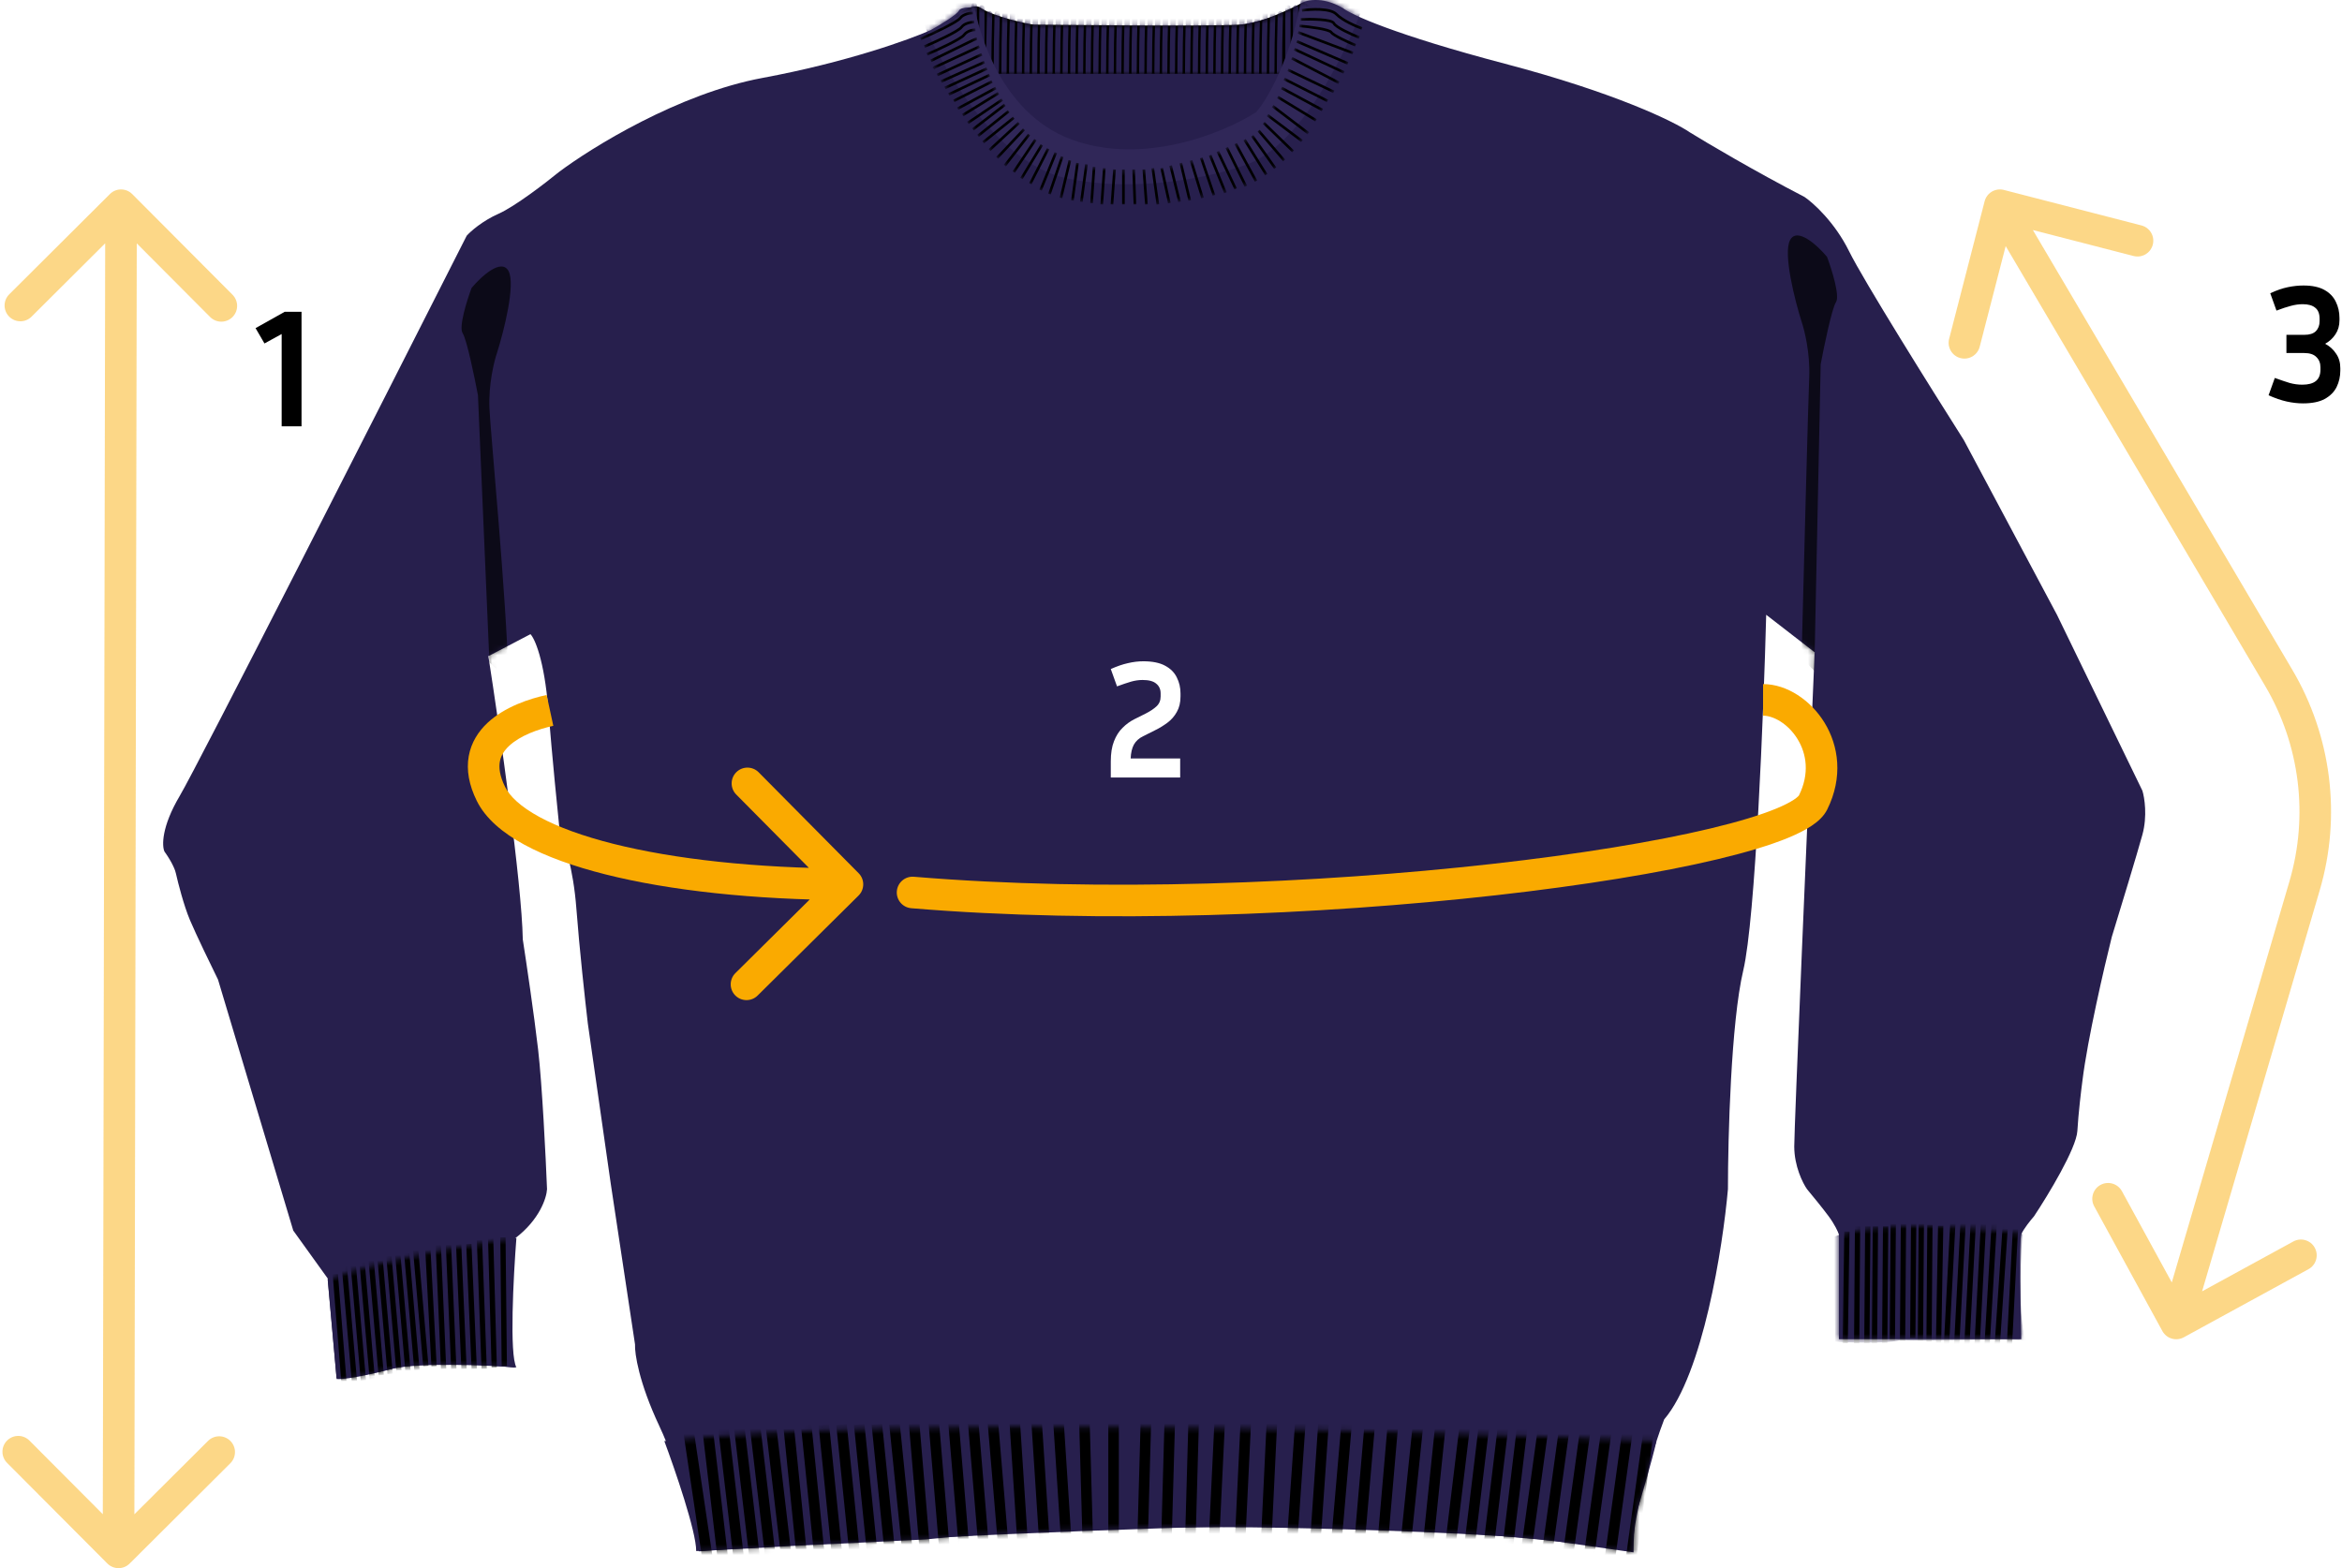 <svg width="445" height="298" viewBox="0 0 445 298" fill="none" xmlns="http://www.w3.org/2000/svg">
<path d="M182.207 2.023C181.82 2.809 178.492 4.809 176.877 5.71C172.838 7.513 160.787 11.856 144.891 14.806C128.995 17.756 112.421 27.999 106.121 32.752C103.617 34.8 97.834 39.242 94.732 40.618C91.63 41.995 89.401 43.978 88.674 44.798C71.955 77.821 37.643 145.343 34.154 151.243C30.664 157.143 30.761 160.749 31.246 161.814C32.797 163.978 33.346 165.502 33.427 165.993C33.831 167.796 34.929 172.09 36.092 174.843C37.255 177.597 40.131 183.53 41.423 186.152L55.72 233.843L62.262 242.939L63.958 261.868C67.254 261.868 72.924 260.557 75.347 259.902C82.519 258.722 93.359 259.41 97.882 259.902C96.719 257.542 97.398 242.53 97.882 235.318C102.535 231.778 103.859 227.616 103.94 225.977C103.698 219.913 103.019 206.113 102.244 199.427C101.468 192.74 99.982 182.71 99.336 178.531C99.142 167.714 94.894 138.132 92.794 124.693L100.79 120.514C101.598 121.334 103.407 125.333 104.182 134.773C104.958 144.213 105.959 154.275 106.363 158.127C107.171 159.766 108.932 164.961 109.513 172.631C110.095 180.301 111.209 190.413 111.694 194.51L116.056 224.993L120.66 255.477C120.579 257.198 121.387 262.704 125.264 270.964C129.141 279.224 131.887 290.303 132.775 294.81C144.891 293.909 179.639 291.762 221.705 290.385C263.77 289.008 298.195 292.761 310.149 294.81C310.537 286.353 314.349 274.57 316.207 269.735C323.573 261.082 327.353 236.957 328.323 225.977C328.323 216.225 328.904 194.264 331.23 184.431C333.557 174.598 335.108 135.264 335.592 116.827L344.8 123.956C343.508 153.702 340.923 214.128 340.923 217.864C340.923 221.601 342.538 224.83 343.346 225.977C344.235 227.042 346.302 229.566 347.466 231.139C348.629 232.713 349.243 234.089 349.404 234.581V254.493H384.055C383.893 248.266 383.667 235.564 384.055 234.581C384.443 233.598 385.832 231.877 386.478 231.139C389.144 227.124 394.523 218.258 394.717 214.914C394.911 211.571 395.444 207.13 395.686 205.327C396.655 197.46 399.805 183.857 401.259 178.039C402.794 173.041 406.106 162.158 407.075 158.618C408.044 155.078 407.479 151.571 407.075 150.26L390.84 116.827L373.151 83.639C367.012 73.97 354.056 53.254 351.343 47.748C348.629 42.241 344.558 38.57 342.862 37.423C333.363 32.506 324.365 27.18 321.053 25.131C318.065 23.082 306.854 17.608 285.918 12.102C264.982 6.595 256.679 2.76 255.144 1.531C251.073 -0.829 247.955 0.056 246.905 0.793C241.09 4.727 229.943 5.71 225.097 5.71H209.347C193.839 5.71 187.538 2.924 186.327 1.531C185.115 1.367 182.595 1.236 182.207 2.023Z" fill="#271F4D"/>
<path d="M251.99 14.012H183.415L178.326 6.392C180.184 4.179 184.384 0.098 186.323 1.475C188.746 3.196 195.773 4.671 196.5 4.671C197.227 4.671 228.981 5.075 235.755 4.671C239.874 4.425 245.447 1.475 247.628 0.492L256.836 4.671L251.99 14.012Z" fill="black"/>
<mask id="mask0_545_181" style="mask-type:alpha" maskUnits="userSpaceOnUse" x="178" y="0" width="79" height="15">
<path d="M251.99 14.012H183.415L178.326 6.392C180.184 4.179 184.384 0.098 186.323 1.475C188.746 3.196 195.773 4.671 196.5 4.671C197.227 4.671 228.979 5.033 235.755 4.671C240.359 4.425 245.447 1.721 247.386 0.492L256.836 4.671L251.99 14.012Z" fill="#271F4D"/>
</mask>
<g mask="url(#mask0_545_181)">
<path d="M188.033 2.626C187.925 6.349 187.861 10.062 187.861 13.786" stroke="#271F4D" stroke-linecap="round"/>
<path d="M186.564 1.475C186.564 5.575 186.564 9.666 186.564 13.767" stroke="#271F4D" stroke-linecap="round"/>
<path d="M185.111 0.983C185.111 5.247 185.111 9.502 185.111 13.767" stroke="#271F4D" stroke-linecap="round"/>
<path d="M189.484 2.626C189.376 6.349 189.312 10.062 189.312 13.786" stroke="#271F4D" stroke-linecap="round"/>
<path d="M190.939 2.626C190.832 6.349 190.768 10.062 190.768 13.786" stroke="#271F4D" stroke-linecap="round"/>
<path d="M192.395 2.626C192.287 6.349 192.223 10.062 192.223 13.786" stroke="#271F4D" stroke-linecap="round"/>
<path d="M193.848 2.626C193.74 6.349 193.676 10.062 193.676 13.786" stroke="#271F4D" stroke-linecap="round"/>
<path d="M195.301 2.626C195.193 6.349 195.129 10.062 195.129 13.786" stroke="#271F4D" stroke-linecap="round"/>
<path d="M196.756 2.626C196.648 6.349 196.584 10.062 196.584 13.786" stroke="#271F4D" stroke-linecap="round"/>
<path d="M198.209 2.626C198.101 6.349 198.037 10.062 198.037 13.786" stroke="#271F4D" stroke-linecap="round"/>
<path d="M199.664 2.626C199.556 6.349 199.492 10.062 199.492 13.786" stroke="#271F4D" stroke-linecap="round"/>
<path d="M201.115 2.626C201.007 6.349 200.943 10.062 200.943 13.786" stroke="#271F4D" stroke-linecap="round"/>
<path d="M202.57 2.626C202.462 6.349 202.398 10.062 202.398 13.786" stroke="#271F4D" stroke-linecap="round"/>
<path d="M204.025 2.626C203.917 6.349 203.854 10.062 203.854 13.786" stroke="#271F4D" stroke-linecap="round"/>
<path d="M205.477 2.626C205.369 6.349 205.305 10.062 205.305 13.786" stroke="#271F4D" stroke-linecap="round"/>
<path d="M206.932 2.626C206.824 6.349 206.76 10.062 206.76 13.786" stroke="#271F4D" stroke-linecap="round"/>
<path d="M208.385 2.626C208.277 6.349 208.213 10.062 208.213 13.786" stroke="#271F4D" stroke-linecap="round"/>
<path d="M209.84 2.626C209.732 6.349 209.668 10.062 209.668 13.786" stroke="#271F4D" stroke-linecap="round"/>
<path d="M211.295 2.626C211.187 6.349 211.123 10.062 211.123 13.786" stroke="#271F4D" stroke-linecap="round"/>
<path d="M212.746 2.626C212.638 6.349 212.574 10.062 212.574 13.786" stroke="#271F4D" stroke-linecap="round"/>
<path d="M214.201 2.626C214.093 6.349 214.029 10.062 214.029 13.786" stroke="#271F4D" stroke-linecap="round"/>
<path d="M215.656 2.626C215.548 6.349 215.484 10.062 215.484 13.786" stroke="#271F4D" stroke-linecap="round"/>
<path d="M217.109 2.626C217.001 6.349 216.938 10.062 216.938 13.786" stroke="#271F4D" stroke-linecap="round"/>
<path d="M218.564 2.626C218.457 6.349 218.393 10.062 218.393 13.786" stroke="#271F4D" stroke-linecap="round"/>
<path d="M220.016 2.626C219.908 6.349 219.844 10.062 219.844 13.786" stroke="#271F4D" stroke-linecap="round"/>
<path d="M221.471 2.626C221.363 6.349 221.299 10.062 221.299 13.786" stroke="#271F4D" stroke-linecap="round"/>
<path d="M222.926 2.626C222.818 6.349 222.754 10.062 222.754 13.786" stroke="#271F4D" stroke-linecap="round"/>
<path d="M224.379 2.626C224.271 6.349 224.207 10.062 224.207 13.786" stroke="#271F4D" stroke-linecap="round"/>
<path d="M225.834 2.626C225.726 6.349 225.662 10.062 225.662 13.786" stroke="#271F4D" stroke-linecap="round"/>
<path d="M227.285 2.626C227.177 6.349 227.113 10.062 227.113 13.786" stroke="#271F4D" stroke-linecap="round"/>
<path d="M228.74 2.626C228.632 6.349 228.568 10.062 228.568 13.786" stroke="#271F4D" stroke-linecap="round"/>
<path d="M230.195 2.626C230.087 6.349 230.023 10.062 230.023 13.786" stroke="#271F4D" stroke-linecap="round"/>
<path d="M231.648 2.626C231.541 6.349 231.477 10.062 231.477 13.786" stroke="#271F4D" stroke-linecap="round"/>
<path d="M233.104 2.626C232.996 6.349 232.932 10.062 232.932 13.786" stroke="#271F4D" stroke-linecap="round"/>
<path d="M234.557 2.626C234.449 6.349 234.385 10.062 234.385 13.786" stroke="#271F4D" stroke-linecap="round"/>
<path d="M236.01 2.626C235.902 6.349 235.838 10.062 235.838 13.786" stroke="#271F4D" stroke-linecap="round"/>
<path d="M237.465 2.626C237.357 6.349 237.293 10.062 237.293 13.786" stroke="#271F4D" stroke-linecap="round"/>
<path d="M238.918 2.626C238.81 6.349 238.746 10.062 238.746 13.786" stroke="#271F4D" stroke-linecap="round"/>
<path d="M240.373 2.626C240.265 6.349 240.201 10.062 240.201 13.786" stroke="#271F4D" stroke-linecap="round"/>
<path d="M241.826 2.626C241.718 6.349 241.654 10.062 241.654 13.786" stroke="#271F4D" stroke-linecap="round"/>
<path d="M243.279 2.626C243.171 6.349 243.107 10.062 243.107 13.786" stroke="#271F4D" stroke-linecap="round"/>
<path d="M244.719 1.475C244.719 5.575 244.719 9.666 244.719 13.767" stroke="#271F4D" stroke-linecap="round"/>
<path d="M246.176 1.475C246.176 5.575 246.176 9.666 246.176 13.767" stroke="#271F4D" stroke-linecap="round"/>
<path d="M247.629 0.492C247.629 4.92 247.629 9.338 247.629 13.767" stroke="#271F4D" stroke-linecap="round"/>
<path d="M249.084 1.475C249.084 5.575 249.084 9.666 249.084 13.767" stroke="#271F4D" stroke-linecap="round"/>
</g>
<mask id="mask1_545_181" style="mask-type:alpha" maskUnits="userSpaceOnUse" x="31" y="0" width="377" height="295">
<path d="M182.207 2.023C181.82 2.809 178.492 4.809 176.877 5.71C172.838 7.513 160.787 11.856 144.891 14.806C128.995 17.756 112.421 27.999 106.121 32.752C103.617 34.8 97.834 39.242 94.732 40.618C91.63 41.995 89.401 43.978 88.674 44.798C71.955 77.821 37.643 145.343 34.154 151.243C30.664 157.143 30.761 160.749 31.246 161.814C32.797 163.978 33.346 165.502 33.427 165.993C33.831 167.796 34.929 172.09 36.092 174.843C37.255 177.597 40.131 183.53 41.423 186.152L55.72 233.843L62.262 242.939L63.958 261.868C67.254 261.868 72.924 260.557 75.347 259.902C82.519 258.722 93.359 259.41 97.882 259.902C96.719 257.542 97.398 242.53 97.882 235.318C102.535 231.778 103.859 227.616 103.94 225.977C103.698 219.913 103.019 206.113 102.244 199.427C101.468 192.74 99.982 182.71 99.336 178.531C99.142 167.714 94.894 138.132 92.794 124.693L100.79 120.514C101.598 121.334 103.407 125.333 104.182 134.773C104.958 144.213 105.959 154.275 106.363 158.127C107.171 159.766 108.932 164.961 109.513 172.631C110.095 180.301 111.209 190.413 111.694 194.51L116.056 224.993L120.66 255.477C120.579 257.198 121.387 262.704 125.264 270.964C129.141 279.224 131.887 290.303 132.775 294.81C144.891 293.909 179.639 291.762 221.705 290.385C263.77 289.008 298.195 292.761 310.149 294.81C310.537 286.353 314.349 274.57 316.207 269.735C323.573 261.082 327.353 236.957 328.323 225.977C328.323 216.225 328.904 194.264 331.23 184.431C333.557 174.598 335.108 135.264 335.592 116.827L344.8 123.956C343.508 153.702 340.923 214.128 340.923 217.864C340.923 221.601 342.538 224.83 343.346 225.977C344.235 227.042 346.302 229.566 347.466 231.139C348.629 232.713 349.243 234.089 349.404 234.581V254.493H384.055C383.893 248.266 383.667 235.564 384.055 234.581C384.443 233.598 385.832 231.877 386.478 231.139C389.144 227.124 394.523 218.258 394.717 214.914C394.911 211.571 395.444 207.13 395.686 205.327C396.655 197.46 399.805 183.857 401.259 178.039C402.794 173.041 406.105 162.158 407.075 158.618C408.044 155.078 407.479 151.571 407.075 150.26L390.84 116.827L373.151 83.639C367.012 73.97 354.056 53.254 351.343 47.748C348.629 42.241 344.558 38.57 342.862 37.423C333.363 32.506 324.365 27.18 321.053 25.131C318.065 23.082 306.854 17.608 285.918 12.102C264.982 6.595 256.679 2.76 255.144 1.531C251.073 -0.829 247.955 0.056 246.905 0.793C241.09 4.727 229.943 5.71 225.097 5.71H209.347C193.839 5.71 187.538 2.924 186.327 1.531C185.115 1.367 182.595 1.236 182.207 2.023Z" fill="#271F4D"/>
</mask>
<g mask="url(#mask1_545_181)">
<g filter="url(#filter0_d_545_181)">
<path d="M203.529 30.485C189.765 25.372 185.194 8.768 184.628 1.721C184.546 0.695 183.174 1.475 182.447 1.721C181.09 3.491 176.955 5.736 174.693 6.637C178.409 15.897 188.99 34.91 202.559 37.86C216.129 40.81 230.829 37.45 236.483 35.401C247.533 31.861 256.838 11.882 259.503 3.688C255.384 1.967 253.445 0.244 251.265 8.39829e-05C249.367 -0.213 248.034 -0.246 247.63 0.492C246.467 12.488 241.33 22.372 238.664 25.323C232.687 29.174 217.292 35.598 203.529 30.485Z" fill="#302758"/>
</g>
<mask id="mask2_545_181" style="mask-type:alpha" maskUnits="userSpaceOnUse" x="174" y="-1" width="86" height="41">
<path d="M203.527 30.485C189.763 25.372 185.192 8.768 184.626 1.721C184.544 0.695 183.172 1.475 182.445 1.721C181.088 3.491 176.953 5.736 174.691 6.637C178.407 15.897 188.988 34.91 202.558 37.86C216.127 40.81 230.827 37.45 236.481 35.401C247.531 31.861 256.836 11.882 259.501 3.688C255.382 1.967 253.443 0.244 251.263 8.39829e-05C249.365 -0.213 248.032 -0.246 247.628 0.492C246.465 12.488 241.328 22.372 238.662 25.323C232.685 29.174 217.29 35.598 203.527 30.485Z" fill="#271F4D"/>
</mask>
<g mask="url(#mask2_545_181)">
<path d="M175.66 8.85C177.76 7.949 182.106 5.949 182.687 5.163C183.269 4.376 184.626 4.179 185.11 4.179" stroke="black" stroke-width="0.5"/>
<path d="M176.145 10.325C178.245 9.424 182.59 7.424 183.172 6.638C183.753 5.851 184.868 5.654 185.352 5.654" stroke="black" stroke-width="0.5"/>
<path d="M174.934 7.375C177.034 6.474 181.864 4.229 182.445 3.442C183.027 2.655 184.384 2.458 184.868 2.458" stroke="black" stroke-width="0.5"/>
<path d="M176.873 11.554L183.9 8.113C184.385 7.867 185.402 7.375 185.596 7.375" stroke="black" stroke-width="0.5"/>
<path d="M186.081 8.85L177.6 12.783L177.357 13.029" stroke="black" stroke-width="0.5"/>
<path d="M178.084 14.258L186.565 10.325M178.811 15.488L187.05 11.8M179.538 16.717L187.534 13.029M180.265 17.946L188.019 14.258M181.234 19.175L188.503 15.488M181.961 20.65L189.23 16.717M182.93 21.879L189.715 17.7M183.9 23.354L190.442 18.929M184.869 24.583L190.927 19.913M185.838 25.813L191.654 21.142M186.807 27.042L192.623 22.371M188.019 28.517L193.592 23.354M189.473 29.992L194.561 24.583M190.927 31.467L195.531 25.567M192.623 32.696L196.742 26.55M194.077 33.925L197.954 27.533M195.773 34.908L199.165 28.271M197.711 36.138L200.619 29.008M199.408 36.875L201.831 29.746M201.588 37.613L203.285 30.483M203.769 38.104L204.739 30.975M205.465 38.35L206.435 31.221M207.404 38.596L207.889 31.713M209.342 38.842L209.827 31.958M211.281 38.842L211.766 32.204M213.462 38.842V32.204M215.643 38.842L215.4 32.204M217.823 38.842L217.339 32.204M220.004 38.842L219.035 31.958M222.185 38.596L220.731 31.958M224.124 38.35L222.427 31.467M226.062 38.104L224.366 30.975M228.485 37.613L226.304 30.483M230.666 37.121L228.243 29.992M232.847 36.629L229.939 29.5M234.785 35.892L231.393 28.763M236.724 35.4L233.089 28.025M238.662 34.417L234.785 27.288M240.601 33.188L236.482 26.55M242.297 31.958L237.936 25.813M243.993 30.483L239.147 24.829M245.69 28.763L240.116 23.354M247.386 26.796L240.843 21.879M248.597 25.321L241.813 20.158M250.051 22.863L242.782 18.438M251.263 20.896L243.509 16.717M252.232 19.175L243.993 14.996M253.444 17.454L244.72 13.275M254.413 15.733L245.447 11.063M255.382 13.767L245.932 9.342M256.109 12.046L246.417 7.867M257.078 10.079L246.659 6.146M247.386 1.967C249.082 1.721 252.765 1.524 253.928 2.704C255.091 3.884 257.644 4.999 258.775 5.408M247.143 3.688C249.082 3.606 253.056 3.638 253.444 4.425C253.831 5.212 256.836 6.556 258.29 7.129M246.901 4.917C248.759 5.081 252.571 5.556 252.959 6.146C253.347 6.736 256.19 8.031 257.563 8.604" stroke="black" stroke-width="0.5"/>
</g>
<path d="M384.294 234.525C383.325 234.328 359.336 230.845 348.432 235.024L348.674 254.929C350.612 255.126 357.882 255.421 361.032 254.683C366.848 254.929 379.367 254.273 385.021 254.683C383.664 252.323 383.729 241.736 384.294 234.525Z" fill="#271F4D"/>
<mask id="mask3_545_181" style="mask-type:alpha" maskUnits="userSpaceOnUse" x="349" y="232" width="38" height="24">
<path d="M386.234 234.771C385.288 234.48 360.549 230.837 349.418 234.771L349.418 255.747C351.329 256.132 357.414 255.296 360.217 254.83C365.539 254.167 379.433 254.461 385.022 255.421C383.896 252.939 384.987 241.893 386.234 234.771Z" fill="#271F4D"/>
</mask>
<g mask="url(#mask3_545_181)">
<path d="M350.602 255.243L350.92 234.033" stroke="black"/>
<path d="M352.783 255.262L352.953 233.05" stroke="black"/>
<path d="M354.721 255.262L354.891 233.05" stroke="black"/>
<path d="M356.174 255.262L356.344 233.05" stroke="black"/>
<path d="M358.113 255.262L358.283 233.05" stroke="black"/>
<path d="M359.566 254.77L359.736 232.558" stroke="black"/>
<path d="M361.504 254.77L361.674 232.558" stroke="black"/>
<path d="M363.443 254.278L363.613 232.067" stroke="black"/>
<path d="M364.898 254.77L365.068 232.558" stroke="black"/>
<path d="M366.531 254.956L366.701 232.745" stroke="black"/>
<path d="M368.347 255.144L368.746 232.936" stroke="black"/>
<path d="M369.841 255.779L371.076 232.095" stroke="black"/>
<path d="M371.773 255.968L373.008 232.284" stroke="black"/>
<path d="M373.699 256.158L374.934 232.474" stroke="black"/>
<path d="M375.63 256.347L376.865 232.663" stroke="black"/>
<path d="M377.51 256.534L378.945 232.119" stroke="black"/>
<path d="M379.439 256.473L381.084 232.072" stroke="black"/>
<path d="M381.768 256.437L383.033 232.013" stroke="black"/>
</g>
<g filter="url(#filter1_f_545_181)">
<path d="M344.734 127.484L342.311 125.025C342.715 109.128 343.571 76.203 343.765 71.679C343.959 67.156 342.876 62.748 342.311 61.109C341.019 57.011 338.773 48.178 340.13 45.621C341.487 43.064 345.38 46.686 347.157 48.817C348.046 51.193 349.629 56.241 348.853 57.421C348.078 58.601 346.592 65.779 345.946 69.221L344.734 127.484Z" fill="black" fill-opacity="0.68"/>
</g>
<g filter="url(#filter2_f_545_181)">
<path d="M92.997 125.867L96.632 129.309C96.228 113.411 93.191 82.103 92.997 77.58C92.803 73.056 93.885 68.648 94.451 67.009C95.743 62.911 97.989 54.078 96.632 51.521C95.275 48.965 91.382 52.587 89.605 54.717C88.716 57.093 87.133 62.141 87.908 63.321C88.684 64.501 90.17 71.68 90.816 75.121L92.997 125.867Z" fill="black" fill-opacity="0.68"/>
</g>
</g>
<path d="M132.286 294.754C132.286 291.017 128.248 279.267 126.229 273.858C168.876 268.942 269.678 271.81 314.749 273.858C313.78 277.988 311.922 284.265 311.114 286.887C310.533 288.067 310.387 292.787 310.387 295L294.879 292.787C284.605 291.411 256.351 290.575 243.508 290.329C211.135 289.739 184.949 291.558 175.903 292.542L165.968 293.033L150.702 293.771L142.221 294.262L132.286 294.754Z" fill="#271F4D"/>
<mask id="mask4_545_181" style="mask-type:alpha" maskUnits="userSpaceOnUse" x="126" y="271" width="189" height="24">
<path d="M132.288 294.754C132.288 291.017 128.25 279.267 126.23 273.858C168.878 268.942 269.68 271.81 314.751 273.858C313.781 277.988 311.924 284.265 311.116 286.887C310.534 288.067 310.389 292.787 310.389 295L294.881 292.787C284.607 291.411 256.353 290.575 243.51 290.329C211.137 289.739 184.951 291.558 175.905 292.542L165.97 293.033L150.704 293.771L142.223 294.262L132.288 294.754Z" fill="#271F4D"/>
</mask>
<g mask="url(#mask4_545_181)">
<g filter="url(#filter3_f_545_181)">
<line y1="-1" x2="43.262" y2="-1" transform="matrix(0.147 0.989 -0.988 0.152 129.68 271.054)" stroke="black" stroke-width="2"/>
<line y1="-1" x2="43.267" y2="-1" transform="matrix(0.117 0.993 -0.993 0.12 133.371 270.962)" stroke="black" stroke-width="2"/>
<line y1="-1" x2="43.267" y2="-1" transform="matrix(0.117 0.993 -0.993 0.12 136.396 270.962)" stroke="black" stroke-width="2"/>
<line y1="-1" x2="43.267" y2="-1" transform="matrix(0.117 0.993 -0.993 0.12 139.424 270.962)" stroke="black" stroke-width="2"/>
<line y1="-1" x2="43.267" y2="-1" transform="matrix(0.117 0.993 -0.993 0.12 142.449 270.962)" stroke="black" stroke-width="2"/>
<line y1="-1" x2="43.267" y2="-1" transform="matrix(0.117 0.993 -0.993 0.12 145.475 270.962)" stroke="black" stroke-width="2"/>
<line y1="-1" x2="43.269" y2="-1" transform="matrix(0.101 0.995 -0.995 0.104 148.83 270.925)" stroke="black" stroke-width="2"/>
<line y1="-1" x2="43.269" y2="-1" transform="matrix(0.101 0.995 -0.995 0.104 152.186 270.888)" stroke="black" stroke-width="2"/>
<line y1="-1" x2="43.269" y2="-1" transform="matrix(0.101 0.995 -0.995 0.104 155.539 270.85)" stroke="black" stroke-width="2"/>
<line y1="-1" x2="43.269" y2="-1" transform="matrix(0.101 0.995 -0.995 0.104 158.898 270.813)" stroke="black" stroke-width="2"/>
<line y1="-1" x2="43.269" y2="-1" transform="matrix(0.101 0.995 -0.995 0.104 162.254 270.776)" stroke="black" stroke-width="2"/>
<line y1="-1" x2="43.269" y2="-1" transform="matrix(0.101 0.995 -0.995 0.104 165.611 270.739)" stroke="black" stroke-width="2"/>
<line y1="-1" x2="43.269" y2="-1" transform="matrix(0.101 0.995 -0.995 0.104 168.967 270.702)" stroke="black" stroke-width="2"/>
<line y1="-1" x2="43.271" y2="-1" transform="matrix(0.084 0.997 -0.996 0.086 172.703 270.628)" stroke="black" stroke-width="2"/>
<line y1="-1" x2="43.271" y2="-1" transform="matrix(0.084 0.997 -0.996 0.086 176.443 270.554)" stroke="black" stroke-width="2"/>
<line y1="-1" x2="43.271" y2="-1" transform="matrix(0.084 0.997 -0.996 0.086 180.182 270.48)" stroke="black" stroke-width="2"/>
<line y1="-1" x2="43.271" y2="-1" transform="matrix(0.084 0.997 -0.996 0.086 183.92 270.407)" stroke="black" stroke-width="2"/>
<line y1="-1" x2="43.271" y2="-1" transform="matrix(0.084 0.997 -0.996 0.086 187.658 270.333)" stroke="black" stroke-width="2"/>
<line y1="-1" x2="43.273" y2="-1" transform="matrix(0.065 0.998 -0.998 0.066 191.809 270.228)" stroke="black" stroke-width="2"/>
<line y1="-1" x2="43.273" y2="-1" transform="matrix(0.065 0.998 -0.998 0.066 195.959 270.123)" stroke="black" stroke-width="2"/>
<line y1="-1" x2="43.273" y2="-1" transform="matrix(0.065 0.998 -0.998 0.066 200.107 270.018)" stroke="black" stroke-width="2"/>
<line y1="-1" x2="43.275" y2="-1" transform="matrix(0.028 1 -1 0.029 205.041 269.875)" stroke="black" stroke-width="2"/>
<line x1="211.588" y1="269.723" x2="211.588" y2="312.999" stroke="black" stroke-width="2"/>
<line y1="-1" x2="43.275" y2="-1" transform="matrix(-0.028 1 -1 -0.029 216.746 269.581)" stroke="black" stroke-width="2"/>
<line y1="-1" x2="43.275" y2="-1" transform="matrix(-0.028 1 -1 -0.029 221.281 269.581)" stroke="black" stroke-width="2"/>
<line y1="-1" x2="43.275" y2="-1" transform="matrix(-0.028 1 -1 -0.029 225.82 269.581)" stroke="black" stroke-width="2"/>
<line y1="-1" x2="43.274" y2="-1" transform="matrix(-0.048 0.999 -0.999 -0.049 230.781 269.597)" stroke="black" stroke-width="2"/>
<line y1="-1" x2="43.274" y2="-1" transform="matrix(-0.048 0.999 -0.999 -0.049 235.742 269.614)" stroke="black" stroke-width="2"/>
<line y1="-1" x2="43.274" y2="-1" transform="matrix(-0.048 0.999 -0.999 -0.049 240.703 269.63)" stroke="black" stroke-width="2"/>
<line y1="-1" x2="43.272" y2="-1" transform="matrix(-0.069 0.998 -0.997 -0.071 246.119 269.674)" stroke="black" stroke-width="2"/>
<line y1="-1" x2="43.272" y2="-1" transform="matrix(-0.069 0.998 -0.997 -0.071 250.529 269.718)" stroke="black" stroke-width="2"/>
<line y1="-1" x2="43.271" y2="-1" transform="matrix(-0.086 0.996 -0.996 -0.088 254.934 269.748)" stroke="black" stroke-width="2"/>
<line y1="-1" x2="43.271" y2="-1" transform="matrix(-0.086 0.996 -0.996 -0.088 259.34 269.777)" stroke="black" stroke-width="2"/>
<line y1="-1" x2="43.271" y2="-1" transform="matrix(-0.086 0.996 -0.996 -0.088 263.742 269.807)" stroke="black" stroke-width="2"/>
<line y1="-1" x2="43.269" y2="-1" transform="matrix(-0.103 0.995 -0.994 -0.106 268.52 269.873)" stroke="black" stroke-width="2"/>
<line y1="-1" x2="43.269" y2="-1" transform="matrix(-0.103 0.995 -0.994 -0.106 272.791 269.939)" stroke="black" stroke-width="2"/>
<line y1="-1" x2="43.266" y2="-1" transform="matrix(-0.12 0.993 -0.992 -0.124 277.432 270.048)" stroke="black" stroke-width="2"/>
<line y1="-1" x2="43.266" y2="-1" transform="matrix(-0.12 0.993 -0.992 -0.124 281.066 270.156)" stroke="black" stroke-width="2"/>
<line y1="-1" x2="43.266" y2="-1" transform="matrix(-0.12 0.993 -0.992 -0.124 284.697 270.265)" stroke="black" stroke-width="2"/>
<line y1="-1" x2="43.266" y2="-1" transform="matrix(-0.12 0.993 -0.992 -0.124 288.332 270.374)" stroke="black" stroke-width="2"/>
<line y1="-1" x2="43.263" y2="-1" transform="matrix(-0.137 0.991 -0.99 -0.141 292.33 270.531)" stroke="black" stroke-width="2"/>
<line y1="-1" x2="43.263" y2="-1" transform="matrix(-0.137 0.991 -0.99 -0.141 296.334 270.689)" stroke="black" stroke-width="2"/>
<line y1="-1" x2="43.263" y2="-1" transform="matrix(-0.137 0.991 -0.99 -0.141 300.336 270.847)" stroke="black" stroke-width="2"/>
<line y1="-1" x2="43.263" y2="-1" transform="matrix(-0.137 0.991 -0.99 -0.141 304.338 271.005)" stroke="black" stroke-width="2"/>
<line y1="-1" x2="43.263" y2="-1" transform="matrix(-0.137 0.991 -0.99 -0.141 308.338 271.163)" stroke="black" stroke-width="2"/>
<line y1="-1" x2="43.263" y2="-1" transform="matrix(-0.137 0.991 -0.99 -0.141 312.34 271.321)" stroke="black" stroke-width="2"/>
</g>
</g>
<path d="M98.122 235.263C97.153 235.066 73.164 238.95 62.26 243.129L63.956 262.058C65.894 262.255 71.872 260.829 74.618 260.092C79.852 258.912 92.468 259.436 98.122 259.846C96.765 257.486 97.557 242.474 98.122 235.263Z" fill="#271F4D"/>
<mask id="mask5_545_181" style="mask-type:alpha" maskUnits="userSpaceOnUse" x="62" y="235" width="37" height="28">
<path d="M98.122 235.263C97.153 235.066 73.164 238.95 62.26 243.129L63.956 262.058C65.894 262.255 71.872 260.829 74.618 260.092C79.852 258.912 92.468 259.436 98.122 259.846C96.765 257.486 97.557 242.474 98.122 235.263Z" fill="#271F4D"/>
</mask>
<g mask="url(#mask5_545_181)">
<path d="M65.407 263.287L63.711 242.146" stroke="black"/>
<path d="M67.347 262.55L65.408 240.425" stroke="black"/>
<path d="M69.042 262.304L67.103 240.179" stroke="black"/>
<path d="M70.737 262.059L68.799 239.934" stroke="black"/>
<path d="M72.435 261.321L70.496 239.196" stroke="black"/>
<path d="M74.13 261.075L72.191 238.95" stroke="black"/>
<path d="M75.827 260.829L73.889 238.704" stroke="black"/>
<path d="M77.522 260.583L75.584 238.458" stroke="black"/>
<path d="M79.22 260.338L77.281 238.213" stroke="black"/>
<path d="M80.913 259.6L78.975 237.475" stroke="black"/>
<path d="M82.47 259.628L81.301 237.447" stroke="black"/>
<path d="M84.288 260.096L83.269 236.401" stroke="black"/>
<path d="M86.225 260.096L85.207 236.401" stroke="black"/>
<path d="M88.163 260.096L87.144 236.401" stroke="black"/>
<path d="M90.102 260.096L89.084 236.401" stroke="black"/>
<path d="M91.992 260.097L91.103 235.656" stroke="black"/>
<path d="M93.907 259.848L93.228 235.4" stroke="black"/>
<path d="M95.82 259.596L95.562 235.14" stroke="black"/>
</g>
<path d="M224.243 147.746H211.059V144.706C211.059 143.17 211.261 141.89 211.667 140.866C212.072 139.821 212.616 138.968 213.299 138.306C213.981 137.624 214.728 137.08 215.539 136.674L217.715 135.586C218.547 135.16 219.219 134.712 219.731 134.242C220.264 133.752 220.531 133.122 220.531 132.354V131.778C220.531 130.989 220.253 130.37 219.699 129.922C219.165 129.453 218.301 129.218 217.107 129.218C216.381 129.218 215.645 129.325 214.899 129.538C214.173 129.752 213.288 130.05 212.243 130.434L211.059 127.138C212.253 126.605 213.341 126.232 214.323 126.018C215.325 125.784 216.296 125.666 217.235 125.666C218.963 125.666 220.339 125.944 221.363 126.498C222.408 127.053 223.155 127.8 223.603 128.738C224.072 129.656 224.307 130.669 224.307 131.778V132.354C224.307 133.506 224.072 134.488 223.603 135.298C223.155 136.109 222.557 136.792 221.811 137.346C221.064 137.901 220.253 138.392 219.379 138.818L217.203 139.906C216.413 140.29 215.827 140.824 215.443 141.506C215.08 142.189 214.877 143.064 214.835 144.13H224.243V147.746Z" fill="white"/>
<path d="M444.68 70.415C444.68 71.546 444.445 72.591 443.976 73.551C443.506 74.49 442.749 75.247 441.704 75.823C440.68 76.378 439.304 76.655 437.576 76.655C436.594 76.655 435.57 76.538 434.504 76.303C433.458 76.069 432.306 75.674 431.048 75.119L432.232 71.823C433.362 72.228 434.312 72.549 435.08 72.783C435.869 72.996 436.658 73.103 437.448 73.103C438.578 73.103 439.432 72.879 440.008 72.431C440.605 71.962 440.904 71.237 440.904 70.255V69.807C440.904 68.996 440.648 68.346 440.136 67.855C439.645 67.343 438.877 67.087 437.832 67.087H434.44V63.631H437.832C438.834 63.631 439.57 63.397 440.04 62.927C440.509 62.437 440.744 61.807 440.744 61.039V60.591C440.744 59.61 440.466 58.906 439.912 58.479C439.378 58.031 438.589 57.807 437.544 57.807C436.797 57.807 436.04 57.914 435.272 58.127C434.525 58.319 433.618 58.618 432.552 59.023L431.368 55.727C432.562 55.172 433.672 54.788 434.696 54.575C435.72 54.362 436.712 54.255 437.672 54.255C439.314 54.255 440.637 54.532 441.64 55.087C442.642 55.642 443.368 56.389 443.816 57.327C444.285 58.266 444.52 59.3 444.52 60.431V60.879C444.52 61.882 444.264 62.767 443.752 63.535C443.261 64.282 442.61 64.879 441.8 65.327C442.674 65.796 443.368 66.426 443.88 67.215C444.413 67.983 444.68 68.9 444.68 69.967V70.415Z" fill="black"/>
<path d="M377.095 38.251C377.509 36.646 379.145 35.681 380.749 36.095L406.893 42.84C408.498 43.253 409.463 44.889 409.049 46.494C408.635 48.098 406.999 49.063 405.395 48.649L382.156 42.654L376.16 65.894C375.747 67.498 374.111 68.463 372.506 68.049C370.902 67.635 369.937 65.999 370.351 64.395L377.095 38.251ZM414.939 254.133C413.485 254.927 411.662 254.393 410.867 252.939L397.92 229.246C397.125 227.792 397.66 225.969 399.114 225.174C400.568 224.38 402.391 224.914 403.185 226.368L414.694 247.429L435.754 235.92C437.208 235.125 439.031 235.66 439.826 237.114C440.62 238.568 440.086 240.391 438.632 241.185L414.939 254.133ZM382.584 37.476L435.57 127.304L430.402 130.352L377.416 40.524L382.584 37.476ZM440.778 169.146L416.379 252.344L410.621 250.656L435.021 167.458L440.778 169.146ZM435.57 127.304C443.018 139.931 444.904 155.079 440.778 169.146L435.021 167.458C438.679 154.983 437.007 141.55 430.402 130.352L435.57 127.304Z" fill="#FAAA00" fill-opacity="0.47"/>
<path d="M163.134 170.186C164.311 169.02 164.32 167.12 163.154 165.943L144.152 146.762C142.986 145.585 141.086 145.576 139.909 146.742C138.732 147.908 138.723 149.808 139.889 150.985L156.78 168.035L139.73 184.926C138.553 186.092 138.544 187.991 139.71 189.168C140.877 190.345 142.776 190.354 143.953 189.188L163.134 170.186ZM103.867 132.068C100.636 132.765 95.903 134.297 92.624 137.373C90.927 138.966 89.536 141.055 89.065 143.696C88.595 146.337 89.105 149.189 90.599 152.202L95.974 149.538C94.91 147.39 94.777 145.845 94.972 144.749C95.167 143.654 95.75 142.668 96.73 141.749C98.805 139.801 102.236 138.558 105.133 137.932L103.867 132.068ZM90.599 152.202C92.272 155.578 95.557 158.308 99.632 160.522C103.759 162.764 109.016 164.65 115.104 166.18C127.289 169.242 143.199 170.971 161.009 171.055L161.037 165.055C143.546 164.973 128.146 163.27 116.566 160.361C110.772 158.905 106.034 157.171 102.496 155.25C98.907 153.3 96.859 151.322 95.974 149.538L90.599 152.202Z" fill="#FAAA00"/>
<path d="M173.148 172.592C171.497 172.455 170.27 171.005 170.407 169.354C170.545 167.703 171.995 166.475 173.646 166.613L173.148 172.592ZM335 130C339.552 130 344.065 133.082 346.662 137.31C349.365 141.71 350.238 147.68 347.188 153.832L341.812 151.168C343.878 147 343.251 143.22 341.549 140.45C339.742 137.508 336.948 136 335 136V130ZM347.188 153.832C346.523 155.175 345.339 156.187 344.183 156.956C342.97 157.763 341.464 158.512 339.757 159.216C336.338 160.625 331.779 161.989 326.363 163.282C315.51 165.872 300.858 168.263 284.19 170.135C250.856 173.881 209.157 175.589 173.148 172.592L173.646 166.613C209.17 169.57 250.465 167.887 283.52 164.173C300.048 162.316 314.439 159.959 324.97 157.446C330.247 156.186 334.465 154.908 337.47 153.669C338.975 153.048 340.092 152.471 340.86 151.96C341.685 151.412 341.838 151.115 341.812 151.168L347.188 153.832Z" fill="#FAAA00"/>
<path d="M48.558 62.356L54.094 59.252H57.294V81.013H53.518V63.476L50.254 65.269L48.558 62.356Z" fill="black"/>
<path d="M25.125 36.883C23.956 35.709 22.056 35.705 20.883 36.875L1.755 55.931C0.581 57.1 0.578 59 1.747 60.173C2.917 61.347 4.816 61.351 5.99 60.181L22.992 43.243L39.931 60.245C41.1 61.419 43 61.422 44.173 60.253C45.347 59.083 45.351 57.184 44.181 56.01L25.125 36.883ZM20.396 297.117C21.566 298.291 23.465 298.295 24.639 297.125L43.766 278.069C44.94 276.9 44.944 275 43.774 273.827C42.605 272.653 40.705 272.649 39.532 273.819L22.529 290.757L5.591 273.755C4.421 272.581 2.522 272.578 1.348 273.747C0.174 274.917 0.171 276.816 1.34 277.99L20.396 297.117ZM20 38.994L19.521 294.994L25.521 295.006L26 39.006L20 38.994Z" fill="#FAAA00" fill-opacity="0.47"/>
<defs>
<filter id="filter0_d_545_181" x="170.693" y="-8.132" width="92.811" height="47.154" filterUnits="userSpaceOnUse" color-interpolation-filters="sRGB">
<feFlood flood-opacity="0" result="BackgroundImageFix"/>
<feColorMatrix in="SourceAlpha" type="matrix" values="0 0 0 0 0 0 0 0 0 0 0 0 0 0 0 0 0 0 127 0" result="hardAlpha"/>
<feOffset dy="-4"/>
<feGaussianBlur stdDeviation="2"/>
<feComposite in2="hardAlpha" operator="out"/>
<feColorMatrix type="matrix" values="0 0 0 0 0 0 0 0 0 0 0 0 0 0 0 0 0 0 0.25 0"/>
<feBlend mode="normal" in2="BackgroundImageFix" result="effect1_dropShadow_545_181"/>
<feBlend mode="normal" in="SourceGraphic" in2="effect1_dropShadow_545_181" result="shape"/>
</filter>
<filter id="filter1_f_545_181" x="335.709" y="40.742" width="17.352" height="90.742" filterUnits="userSpaceOnUse" color-interpolation-filters="sRGB">
<feFlood flood-opacity="0" result="BackgroundImageFix"/>
<feBlend mode="normal" in="SourceGraphic" in2="BackgroundImageFix" result="shape"/>
<feGaussianBlur stdDeviation="2" result="effect1_foregroundBlur_545_181"/>
</filter>
<filter id="filter2_f_545_181" x="83.701" y="46.642" width="17.352" height="86.667" filterUnits="userSpaceOnUse" color-interpolation-filters="sRGB">
<feFlood flood-opacity="0" result="BackgroundImageFix"/>
<feBlend mode="normal" in="SourceGraphic" in2="BackgroundImageFix" result="shape"/>
<feGaussianBlur stdDeviation="2" result="effect1_foregroundBlur_545_181"/>
</filter>
<filter id="filter3_f_545_181" x="128.68" y="268.581" width="186.641" height="46.877" filterUnits="userSpaceOnUse" color-interpolation-filters="sRGB">
<feFlood flood-opacity="0" result="BackgroundImageFix"/>
<feBlend mode="normal" in="SourceGraphic" in2="BackgroundImageFix" result="shape"/>
<feGaussianBlur stdDeviation="0.5" result="effect1_foregroundBlur_545_181"/>
</filter>
</defs>
</svg>

